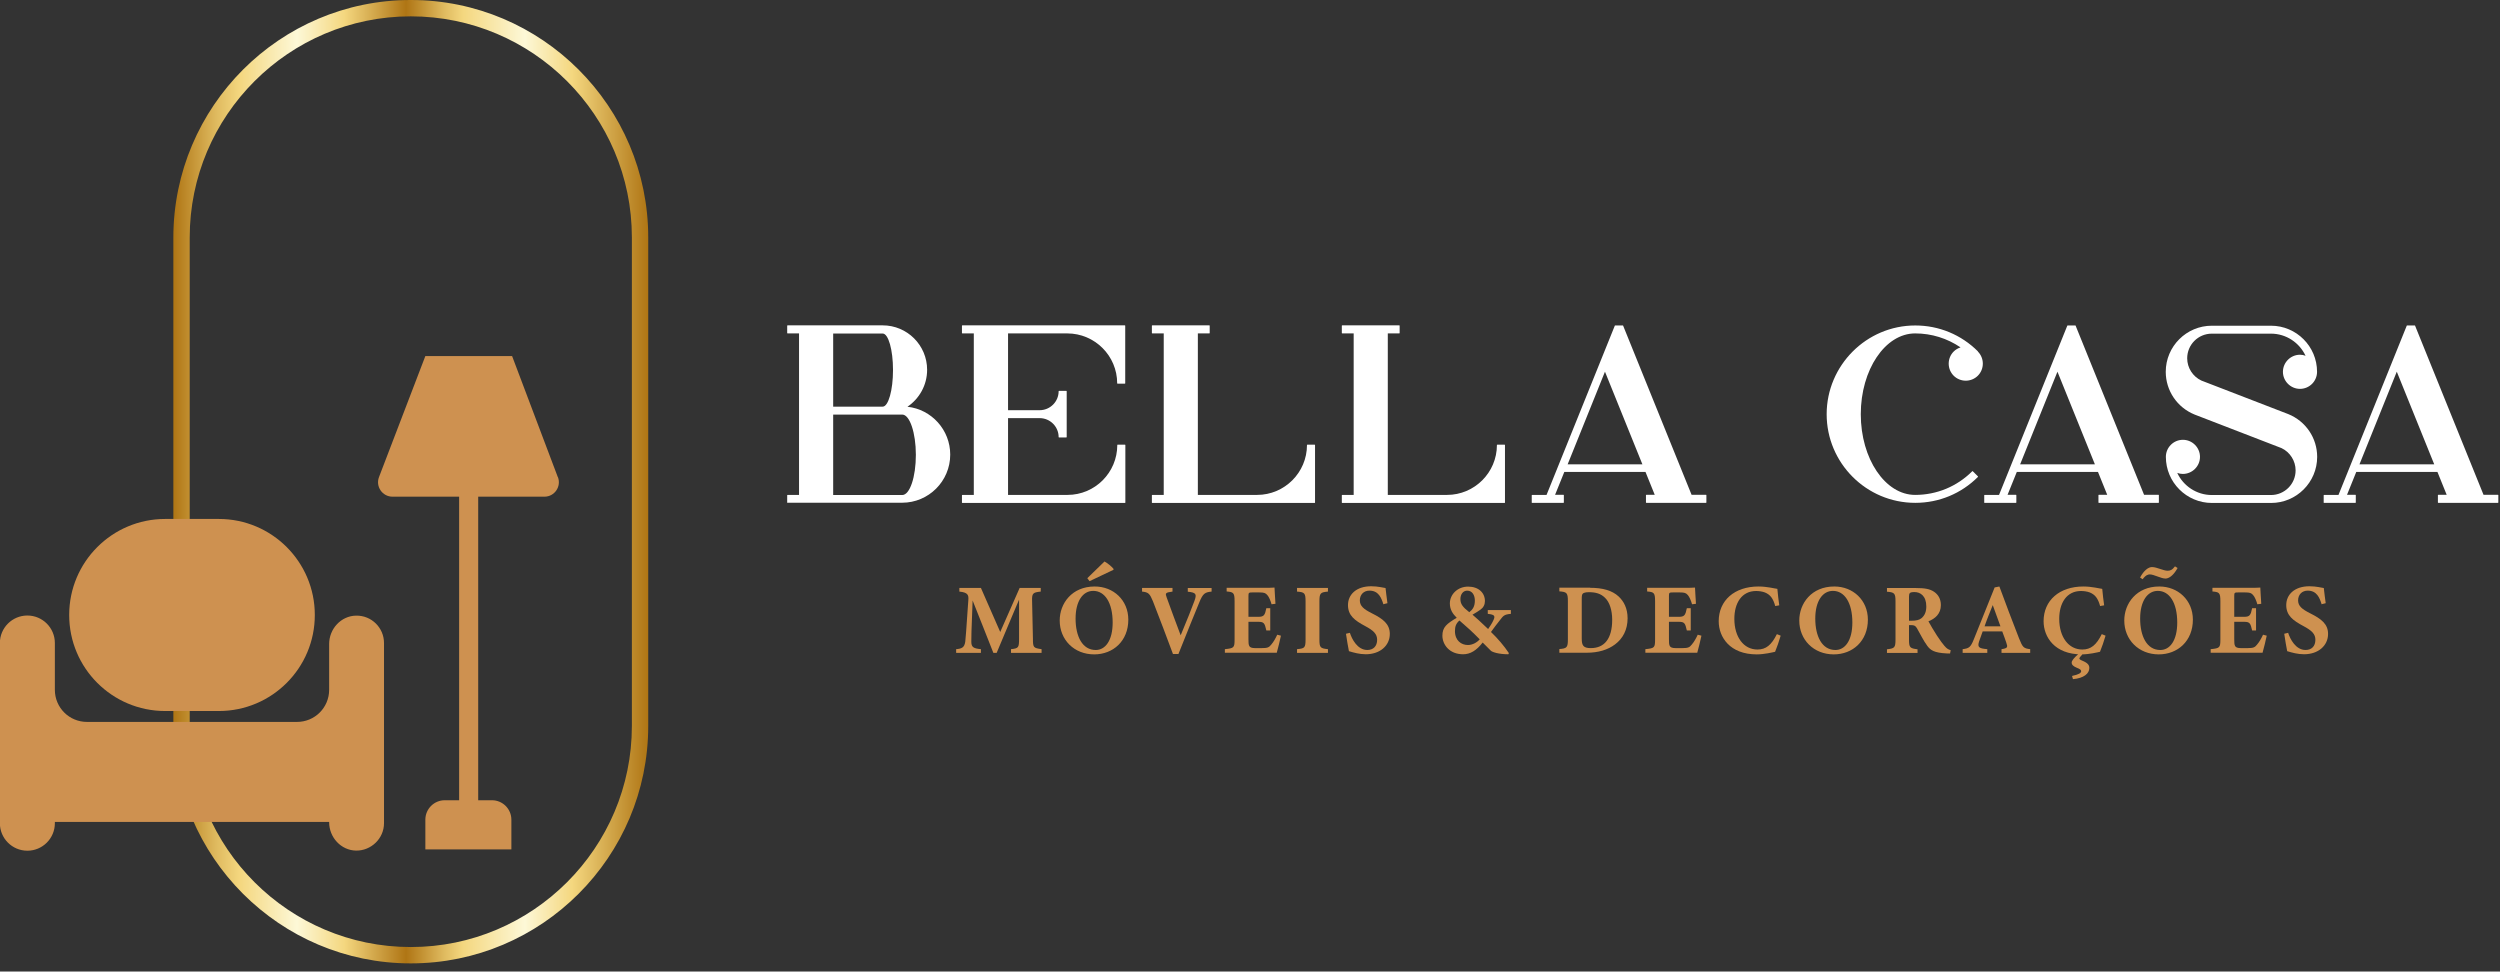 <svg width="211" height="82" viewBox="0 0 211 82" fill="none" xmlns="http://www.w3.org/2000/svg">
<rect x="0" y="0" width="211" height="82" fill="#333333" stroke="none"/>
<g clip-path="url(#clip0_706_69)">
<path d="M34.671 81.31C23.621 81.31 14.631 72.32 14.631 61.27V20.04C14.641 8.99 23.621 0 34.671 0C45.721 0 54.711 8.99 54.711 20.04V61.27C54.711 72.32 45.721 81.31 34.671 81.31ZM34.671 1.38C24.381 1.38 16.011 9.75 16.011 20.04V61.27C16.011 71.56 24.381 79.93 34.671 79.93C44.961 79.93 53.331 71.56 53.331 61.27V20.04C53.331 9.75 44.961 1.38 34.671 1.38Z" fill="url(#paint0_linear_706_69)"/>
<path d="M18.47 43.8H13.94C9.466 43.8 5.84 47.426 5.84 51.9V51.91C5.84 56.383 9.466 60.01 13.94 60.01H18.47C22.943 60.01 26.57 56.383 26.57 51.91V51.9C26.57 47.426 22.943 43.8 18.47 43.8Z" fill="#CE9150"/>
<path d="M30.05 51.96C28.78 51.98 27.78 53.08 27.78 54.35V58.22C27.78 59.72 26.57 60.93 25.07 60.93H7.34C5.84 60.93 4.63 59.72 4.63 58.22V54.27C4.63 52.99 3.59 51.95 2.31 51.95C1.03 51.95 -0.01 52.99 -0.01 54.27V69.48C-0.01 70.76 1.03 71.8 2.31 71.8C3.59 71.8 4.63 70.76 4.63 69.48V69.37H27.78V69.4C27.78 70.67 28.78 71.77 30.05 71.79C31.32 71.81 32.41 70.77 32.41 69.48V54.27C32.41 52.98 31.35 51.93 30.05 51.96Z" fill="#CE9150"/>
<path d="M47.08 40.27L43.22 30.05H35.9L31.99 40.26C31.68 41.06 32.27 41.92 33.13 41.92H38.75V67.54H37.54C36.63 67.54 35.9 68.28 35.9 69.18V71.69H43.16V69.18C43.16 68.27 42.42 67.54 41.52 67.54H40.36V41.92H45.95C46.8 41.92 47.39 41.07 47.09 40.27H47.08Z" fill="#CE9150"/>
<path d="M66.469 42.45C66.469 42.45 66.439 42.44 66.439 42.42V41.8C66.439 41.8 66.45 41.77 66.469 41.77H67.439V28.14H66.469C66.469 28.14 66.439 28.13 66.439 28.11V27.49C66.439 27.49 66.45 27.46 66.469 27.46H74.499C76.57 27.46 78.249 29.14 78.249 31.21C78.249 32.51 77.589 33.65 76.589 34.33C78.619 34.55 80.199 36.28 80.199 38.37C80.199 40.61 78.379 42.43 76.139 42.43H66.459L66.469 42.45ZM74.499 34.32C74.98 34.32 75.37 32.93 75.37 31.23C75.37 29.53 74.98 28.15 74.499 28.15H70.32V34.32H74.499ZM70.32 41.78H76.15C76.79 41.78 77.299 40.26 77.299 38.39C77.299 36.52 76.779 34.99 76.15 34.99H70.32V41.78Z" fill="white"/>
<path d="M81.219 42.45C81.219 42.45 81.189 42.44 81.189 42.42V41.8C81.189 41.8 81.2 41.77 81.219 41.77H82.189V28.14H81.219C81.219 28.14 81.189 28.13 81.189 28.11V27.49C81.189 27.49 81.2 27.46 81.219 27.46H94.939C94.939 27.46 94.969 27.47 94.969 27.49V32.35C94.969 32.35 94.96 32.38 94.939 32.38H94.32C94.32 32.38 94.29 32.37 94.29 32.35C94.29 30.03 92.4 28.14 90.079 28.14H85.079V34.62H87.749C88.629 34.62 89.349 33.9 89.349 33.02C89.349 33.01 89.359 32.99 89.379 32.99H89.999C89.999 32.99 90.029 33 90.029 33.02V36.89C90.029 36.89 90.019 36.92 89.999 36.92H89.379C89.379 36.92 89.349 36.91 89.349 36.89C89.349 36.01 88.629 35.29 87.749 35.29H85.079V41.77H90.099C92.419 41.77 94.299 39.88 94.299 37.56C94.299 37.55 94.309 37.53 94.329 37.53H94.949C94.949 37.53 94.98 37.54 94.98 37.56V42.42C94.98 42.42 94.969 42.45 94.949 42.45H82.23H81.239H81.219Z" fill="white"/>
<path d="M98.239 42.45H97.249C97.249 42.45 97.219 42.44 97.219 42.42V41.8C97.219 41.8 97.229 41.77 97.249 41.77H98.219V28.14H97.249C97.249 28.14 97.219 28.13 97.219 28.11V27.49C97.219 27.49 97.229 27.46 97.249 27.46H98.239H101.079H102.069C102.069 27.46 102.099 27.47 102.099 27.49V28.11C102.099 28.11 102.089 28.14 102.069 28.14H101.099V41.77H106.099C108.419 41.77 110.309 39.88 110.309 37.56C110.309 37.55 110.319 37.53 110.339 37.53H110.959C110.959 37.53 110.989 37.54 110.989 37.56V42.42C110.989 42.42 110.979 42.45 110.959 42.45H98.229H98.239Z" fill="white"/>
<path d="M114.27 42.45H113.28C113.28 42.45 113.25 42.44 113.25 42.42V41.8C113.25 41.8 113.26 41.77 113.28 41.77H114.25V28.14H113.28C113.28 28.14 113.25 28.13 113.25 28.11V27.49C113.25 27.49 113.26 27.46 113.28 27.46H114.27H117.11H118.1C118.1 27.46 118.13 27.47 118.13 27.49V28.11C118.13 28.11 118.12 28.14 118.1 28.14H117.13V41.77H122.13C124.45 41.77 126.34 39.88 126.34 37.56C126.34 37.55 126.35 37.53 126.37 37.53H126.99C126.99 37.53 127.02 37.54 127.02 37.56V42.42C127.02 42.42 127.01 42.45 126.99 42.45H114.26H114.27Z" fill="white"/>
<path d="M129.309 42.45C129.309 42.45 129.279 42.44 129.279 42.42V41.8C129.279 41.8 129.289 41.77 129.309 41.77H130.529L136.289 27.49C136.289 27.49 136.299 27.47 136.309 27.47H136.969C136.969 27.47 136.989 27.47 136.989 27.48L142.769 41.76H143.989C143.989 41.76 144.019 41.77 144.019 41.79V42.41C144.019 42.41 144.009 42.44 143.989 42.44H138.949C138.949 42.44 138.919 42.43 138.919 42.41V41.79C138.919 41.79 138.929 41.76 138.949 41.76H139.659L138.879 39.83H132.029L131.249 41.76H131.959C131.959 41.76 131.989 41.77 131.989 41.79V42.41C131.989 42.41 131.979 42.44 131.959 42.44H129.309V42.45ZM138.619 39.19L135.459 31.37L132.309 39.19H138.619Z" fill="white"/>
<path d="M166.93 29.67C167.49 30.23 167.49 31.15 166.93 31.71C166.66 31.98 166.29 32.13 165.91 32.13C165.53 32.13 165.16 31.98 164.89 31.71C164.62 31.44 164.47 31.07 164.47 30.69C164.47 30.31 164.62 29.94 164.89 29.67C165.05 29.51 165.25 29.39 165.47 29.32C164.35 28.56 163.03 28.14 161.64 28.14C159.11 28.14 157.05 31.2 157.05 34.96C157.05 38.72 159.11 41.77 161.64 41.77C163.46 41.77 165.17 41.06 166.46 39.77C166.46 39.76 166.49 39.76 166.5 39.77L166.94 40.21C166.94 40.21 166.95 40.24 166.94 40.25C165.53 41.66 163.65 42.44 161.65 42.44C157.52 42.44 154.17 39.08 154.17 34.96C154.17 30.84 157.53 27.47 161.65 27.47C163.65 27.47 165.53 28.25 166.94 29.66L166.93 29.67Z" fill="white"/>
<path d="M167.499 42.45C167.499 42.45 167.469 42.44 167.469 42.42V41.8C167.469 41.8 167.479 41.77 167.499 41.77H168.719L174.479 27.49C174.479 27.49 174.489 27.47 174.499 27.47H175.159C175.159 27.47 175.179 27.47 175.179 27.48L180.959 41.76H182.179C182.179 41.76 182.209 41.77 182.209 41.79V42.41C182.209 42.41 182.199 42.44 182.179 42.44H177.139C177.139 42.44 177.109 42.43 177.109 42.41V41.79C177.109 41.79 177.119 41.76 177.139 41.76H177.849L177.069 39.83H170.219L169.439 41.76H170.149C170.149 41.76 170.179 41.77 170.179 41.79V42.41C170.179 42.41 170.169 42.44 170.149 42.44H167.499V42.45ZM176.809 39.19L173.649 31.37L170.499 39.19H176.809Z" fill="white"/>
<path d="M184.229 40C184.059 40 183.909 39.97 183.759 39.91C184.269 41.01 185.389 41.78 186.679 41.78H191.669C192.819 41.78 193.749 40.85 193.749 39.7C193.749 38.9 193.279 38.16 192.559 37.82L185.229 34.99C183.749 34.39 182.789 32.97 182.789 31.38C182.789 29.23 184.539 27.49 186.679 27.49H191.669C193.819 27.49 195.559 29.24 195.559 31.38C195.559 32.18 194.909 32.82 194.119 32.82C193.329 32.82 192.679 32.17 192.679 31.38C192.679 30.59 193.329 29.94 194.119 29.94C194.289 29.94 194.439 29.97 194.589 30.03C194.079 28.93 192.959 28.16 191.669 28.16H186.679C185.529 28.16 184.599 29.09 184.599 30.24C184.599 31.04 185.069 31.78 185.799 32.12L193.129 34.95C194.609 35.55 195.569 36.97 195.569 38.56C195.569 40.71 193.819 42.45 191.679 42.45H186.689C184.539 42.45 182.799 40.7 182.799 38.56C182.799 37.76 183.449 37.12 184.239 37.12C185.029 37.12 185.679 37.77 185.679 38.56C185.679 39.35 185.029 40 184.229 40Z" fill="white"/>
<path d="M196.149 42.45C196.149 42.45 196.119 42.44 196.119 42.42V41.8C196.119 41.8 196.129 41.77 196.149 41.77H197.369L203.129 27.49C203.129 27.49 203.139 27.47 203.149 27.47H203.809C203.809 27.47 203.829 27.47 203.829 27.48L209.609 41.76H210.829C210.829 41.76 210.859 41.77 210.859 41.79V42.41C210.859 42.41 210.849 42.44 210.829 42.44H205.789C205.789 42.44 205.759 42.43 205.759 42.41V41.79C205.759 41.79 205.769 41.76 205.789 41.76H206.499L205.719 39.83H198.869L198.089 41.76H198.799C198.799 41.76 198.829 41.77 198.829 41.79V42.41C198.829 42.41 198.819 42.44 198.799 42.44H196.149V42.45ZM205.449 39.19L202.289 31.37L199.139 39.19H205.449Z" fill="white"/>
<path d="M85.329 55.1V54.79C85.969 54.72 86.009 54.66 86.009 53.9V50.61C85.389 52.06 84.729 53.66 84.119 55.1H83.839C83.289 53.73 82.689 52.16 82.089 50.68C81.979 53.33 81.979 53.85 81.979 54.16C81.979 54.62 82.159 54.73 82.789 54.79V55.1H80.699V54.79C81.179 54.75 81.399 54.65 81.469 54.15C81.499 53.9 81.539 53.42 81.729 50.63C81.759 50.23 81.699 50 80.969 49.93V49.62H82.789L84.419 53.34L86.059 49.62H87.839V49.93C87.169 50 87.089 50.07 87.109 50.74L87.179 53.9C87.179 54.66 87.219 54.69 87.909 54.79V55.1H85.349H85.329Z" fill="#CE9150"/>
<path d="M92.4 49.5C93.96 49.5 95.23 50.64 95.23 52.3C95.23 54.1 93.949 55.23 92.349 55.23C90.659 55.23 89.439 54 89.439 52.37C89.439 50.93 90.469 49.5 92.389 49.5H92.4ZM92.269 49.87C91.409 49.87 90.779 50.71 90.779 52.21C90.779 53.71 91.35 54.86 92.48 54.86C93.279 54.86 93.909 54.08 93.909 52.54C93.909 50.87 93.249 49.87 92.269 49.87ZM91.769 48.8L93.219 47.39C93.409 47.48 93.84 47.82 93.98 48.01V48.09L91.959 49.05L91.769 48.8Z" fill="#CE9150"/>
<path d="M102.259 49.93C101.699 49.99 101.529 50.07 101.209 50.87C100.949 51.52 100.079 53.61 99.459 55.2H98.999C98.759 54.54 97.669 51.65 97.309 50.75C97.049 50.12 96.939 49.98 96.389 49.93V49.62H98.959V49.93C98.339 50.01 98.339 50.07 98.469 50.43C98.729 51.14 99.359 52.88 99.649 53.62C100.159 52.41 100.609 51.27 100.809 50.72C101.019 50.14 100.959 50.01 100.249 49.94V49.63H102.259V49.94V49.93Z" fill="#CE9150"/>
<path d="M108.109 53.66C108.069 53.89 107.829 54.86 107.759 55.09H103.379V54.79C104.149 54.71 104.199 54.67 104.199 53.96V50.74C104.199 50.02 104.099 49.97 103.529 49.92V49.61H106.269C107.159 49.61 107.449 49.61 107.569 49.59C107.569 49.74 107.619 50.43 107.649 50.96L107.319 51C107.239 50.71 107.099 50.37 106.959 50.22C106.809 50.05 106.699 50 106.269 50H105.719C105.399 50 105.369 50.02 105.369 50.3V52.06H106.199C106.669 52.06 106.759 51.93 106.879 51.33H107.209V53.21H106.879C106.739 52.59 106.679 52.48 106.189 52.48H105.369V53.93C105.369 54.51 105.389 54.69 105.909 54.7H106.509C106.979 54.7 107.109 54.64 107.289 54.41C107.499 54.17 107.669 53.85 107.799 53.57L108.109 53.65V53.66Z" fill="#CE9150"/>
<path d="M109.469 55.1V54.79C110.109 54.73 110.189 54.68 110.189 53.97V50.76C110.189 50.05 110.109 49.98 109.469 49.93V49.62H112.079V49.93C111.449 49.99 111.359 50.05 111.359 50.76V53.97C111.359 54.67 111.439 54.72 112.079 54.79V55.1H109.469Z" fill="#CE9150"/>
<path d="M116.76 51.01C116.59 50.469 116.36 49.849 115.58 49.849C115.09 49.849 114.77 50.2 114.77 50.669C114.77 51.139 115.08 51.41 115.82 51.779C116.72 52.23 117.3 52.669 117.3 53.499C117.3 54.499 116.47 55.219 115.27 55.219C114.73 55.219 114.25 55.08 113.85 54.959C113.8 54.77 113.66 53.889 113.6 53.489L113.93 53.41C114.1 53.94 114.57 54.859 115.4 54.859C115.91 54.859 116.23 54.539 116.23 53.999C116.23 53.51 115.93 53.219 115.22 52.84C114.34 52.37 113.77 51.95 113.77 51.069C113.77 50.19 114.46 49.48 115.73 49.48C116.31 49.48 116.75 49.609 116.94 49.63C116.97 49.94 117.03 50.38 117.1 50.91L116.78 50.989L116.76 51.01Z" fill="#CE9150"/>
<path d="M127.508 51.81C126.948 51.86 126.878 51.97 126.578 52.36C126.338 52.66 126.098 52.98 125.838 53.34C126.388 53.86 126.958 54.53 127.348 55.12L127.308 55.22C126.468 55.22 125.938 55.03 125.828 54.92C125.718 54.81 125.438 54.54 125.138 54.23C124.608 54.91 124.088 55.22 123.488 55.22C122.308 55.22 121.738 54.38 121.738 53.65C121.738 52.92 122.118 52.64 122.948 52.14C122.608 51.81 122.368 51.44 122.368 50.93C122.368 50.17 123.018 49.51 123.908 49.51C124.798 49.51 125.328 50.04 125.328 50.73C125.328 51.03 125.198 51.28 124.958 51.45C124.748 51.6 124.538 51.73 124.278 51.88C124.518 52.07 125.008 52.53 125.598 53.09C125.738 52.87 125.908 52.65 126.028 52.38C126.208 52.01 126.188 51.87 125.568 51.81V51.49H127.518V51.81H127.508ZM123.888 54.44C124.278 54.44 124.668 54.22 124.888 53.96C124.278 53.34 123.888 52.98 123.178 52.37C122.898 52.61 122.798 52.87 122.798 53.26C122.798 54.06 123.328 54.44 123.898 54.44H123.888ZM123.828 49.85C123.478 49.85 123.258 50.17 123.258 50.56C123.258 50.98 123.448 51.23 124.008 51.67C124.288 51.45 124.478 51.2 124.478 50.69C124.478 50.26 124.278 49.85 123.828 49.85Z" fill="#CE9150"/>
<path d="M134.199 49.61C135.279 49.61 136.069 49.84 136.609 50.34C137.039 50.74 137.369 51.33 137.369 52.18C137.369 53.15 136.969 53.89 136.319 54.38C135.699 54.85 134.889 55.09 133.929 55.09H131.609V54.78C132.249 54.73 132.329 54.65 132.329 53.95V50.74C132.329 50.03 132.239 49.96 131.609 49.91V49.6H134.199V49.61ZM133.499 53.9C133.499 54.5 133.649 54.7 134.269 54.7C135.409 54.7 136.069 53.91 136.069 52.31C136.069 51.51 135.849 50.81 135.459 50.45C135.109 50.1 134.669 49.98 134.099 49.98C133.789 49.98 133.639 50.05 133.589 50.1C133.509 50.18 133.499 50.32 133.499 50.56V53.9Z" fill="#CE9150"/>
<path d="M143.599 53.66C143.559 53.89 143.319 54.86 143.249 55.09H138.869V54.79C139.639 54.71 139.689 54.67 139.689 53.96V50.74C139.689 50.02 139.589 49.97 139.019 49.92V49.61H141.759C142.649 49.61 142.939 49.61 143.059 49.59C143.059 49.74 143.109 50.43 143.139 50.96L142.809 51C142.729 50.71 142.589 50.37 142.449 50.22C142.299 50.05 142.189 50 141.759 50H141.209C140.889 50 140.859 50.02 140.859 50.3V52.06H141.689C142.159 52.06 142.249 51.93 142.369 51.33H142.699V53.21H142.369C142.229 52.59 142.169 52.48 141.679 52.48H140.859V53.93C140.859 54.51 140.879 54.69 141.399 54.7H141.999C142.469 54.7 142.599 54.64 142.779 54.41C142.989 54.17 143.159 53.85 143.289 53.57L143.599 53.65V53.66Z" fill="#CE9150"/>
<path d="M150.289 53.65C150.169 54.07 149.949 54.71 149.819 55.01C149.599 55.06 148.909 55.23 148.269 55.23C145.999 55.23 145.059 53.77 145.059 52.43C145.059 50.68 146.389 49.5 148.419 49.5C149.149 49.5 149.799 49.68 150.009 49.7C150.049 50.1 150.109 50.72 150.169 51.09L149.829 51.15C149.649 50.49 149.399 50.18 148.949 50C148.749 49.92 148.439 49.88 148.219 49.88C146.999 49.88 146.379 50.9 146.379 52.23C146.379 53.77 147.169 54.82 148.329 54.82C149.039 54.82 149.509 54.45 149.969 53.52L150.289 53.65Z" fill="#CE9150"/>
<path d="M154.819 49.5C156.379 49.5 157.649 50.64 157.649 52.3C157.649 54.1 156.369 55.23 154.769 55.23C153.079 55.23 151.859 54 151.859 52.37C151.859 50.93 152.889 49.5 154.809 49.5H154.819ZM154.699 49.87C153.839 49.87 153.209 50.71 153.209 52.21C153.209 53.71 153.779 54.86 154.909 54.86C155.709 54.86 156.339 54.08 156.339 52.54C156.339 50.87 155.679 49.87 154.699 49.87Z" fill="#CE9150"/>
<path d="M164.56 55.15C164.51 55.15 164.41 55.15 164.31 55.15C163.24 55.1 162.93 54.87 162.67 54.52C162.33 54.06 162.09 53.54 161.8 53.04C161.67 52.81 161.56 52.76 161.29 52.76H161.12V53.98C161.12 54.66 161.2 54.72 161.84 54.8V55.11H159.26V54.8C159.9 54.73 159.98 54.66 159.98 53.98V50.75C159.98 50.08 159.9 49.99 159.26 49.94V49.63H161.71C162.46 49.63 162.89 49.71 163.24 49.95C163.58 50.18 163.81 50.55 163.81 51.07C163.81 51.82 163.31 52.22 162.76 52.44C162.89 52.69 163.22 53.24 163.47 53.63C163.77 54.09 163.95 54.32 164.11 54.51C164.3 54.73 164.4 54.8 164.64 54.88L164.58 55.17L164.56 55.15ZM161.35 52.39C161.71 52.39 161.99 52.33 162.18 52.17C162.46 51.93 162.58 51.61 162.58 51.18C162.58 50.29 162.07 49.97 161.59 49.97C161.36 49.97 161.25 50 161.2 50.05C161.14 50.1 161.12 50.2 161.12 50.37V52.39H161.35Z" fill="#CE9150"/>
<path d="M168.928 55.1V54.79C169.458 54.71 169.458 54.62 169.338 54.26C169.258 54.01 169.118 53.63 168.988 53.29H167.338C167.248 53.55 167.128 53.87 167.038 54.13C166.858 54.66 167.068 54.73 167.728 54.79V55.1H165.648V54.79C166.178 54.72 166.318 54.65 166.598 53.94L168.348 49.58L168.748 49.5C169.288 50.97 169.858 52.47 170.408 53.88C170.718 54.66 170.798 54.72 171.348 54.79V55.1H168.898H168.928ZM168.188 51.07C167.948 51.68 167.708 52.24 167.498 52.86H168.838L168.188 51.07Z" fill="#CE9150"/>
<path d="M177.709 53.65C177.589 54.07 177.369 54.71 177.239 55.01C177.019 55.06 176.329 55.23 175.689 55.23C173.419 55.23 172.479 53.77 172.479 52.43C172.479 50.68 173.809 49.5 175.839 49.5C176.569 49.5 177.219 49.68 177.429 49.7C177.469 50.1 177.529 50.72 177.589 51.09L177.249 51.15C177.069 50.49 176.819 50.18 176.369 50C176.169 49.92 175.859 49.88 175.639 49.88C174.419 49.88 173.799 50.9 173.799 52.23C173.799 53.77 174.589 54.82 175.749 54.82C176.459 54.82 176.929 54.45 177.389 53.52L177.709 53.65ZM175.779 55.2C175.639 55.35 175.499 55.52 175.499 55.56C175.499 55.62 175.539 55.68 175.719 55.75C176.229 55.96 176.339 56.14 176.339 56.38C176.339 56.84 175.889 57.24 174.959 57.32L174.879 57.05C175.429 56.93 175.649 56.81 175.649 56.65C175.649 56.54 175.569 56.47 175.259 56.35C174.989 56.23 174.849 56.11 174.849 55.92C174.849 55.77 175.039 55.53 175.399 55.21H175.769L175.779 55.2Z" fill="#CE9150"/>
<path d="M182.249 49.5C183.809 49.5 185.079 50.64 185.079 52.3C185.079 54.1 183.799 55.23 182.199 55.23C180.509 55.23 179.289 54 179.289 52.37C179.289 50.93 180.319 49.5 182.239 49.5H182.249ZM180.619 48.75C180.939 48.15 181.319 47.86 181.629 47.86C182.039 47.86 182.579 48.17 182.949 48.17C183.149 48.17 183.329 48.12 183.569 47.8L183.789 47.94C183.399 48.65 182.999 48.83 182.769 48.83C182.389 48.83 181.789 48.48 181.449 48.48C181.299 48.48 181.099 48.53 180.839 48.89L180.619 48.74V48.75ZM182.119 49.87C181.259 49.87 180.629 50.71 180.629 52.21C180.629 53.71 181.199 54.86 182.329 54.86C183.129 54.86 183.759 54.08 183.759 52.54C183.759 50.87 183.099 49.87 182.119 49.87Z" fill="#CE9150"/>
<path d="M191.31 53.66C191.27 53.89 191.03 54.86 190.96 55.09H186.58V54.79C187.35 54.71 187.4 54.67 187.4 53.96V50.74C187.4 50.02 187.3 49.97 186.73 49.92V49.61H189.47C190.36 49.61 190.65 49.61 190.77 49.59C190.77 49.74 190.82 50.43 190.85 50.96L190.52 51C190.44 50.71 190.3 50.37 190.16 50.22C190.01 50.05 189.9 50 189.47 50H188.92C188.6 50 188.57 50.02 188.57 50.3V52.06H189.4C189.87 52.06 189.96 51.93 190.08 51.33H190.41V53.21H190.08C189.94 52.59 189.88 52.48 189.39 52.48H188.57V53.93C188.57 54.51 188.59 54.69 189.11 54.7H189.71C190.18 54.7 190.31 54.64 190.49 54.41C190.7 54.17 190.87 53.85 191 53.57L191.31 53.65V53.66Z" fill="#CE9150"/>
<path d="M195.949 51.01C195.779 50.469 195.549 49.849 194.769 49.849C194.279 49.849 193.959 50.2 193.959 50.669C193.959 51.139 194.269 51.41 195.009 51.779C195.909 52.23 196.489 52.669 196.489 53.499C196.489 54.499 195.659 55.219 194.459 55.219C193.919 55.219 193.439 55.08 193.039 54.959C192.989 54.77 192.849 53.889 192.789 53.489L193.119 53.41C193.289 53.94 193.759 54.859 194.589 54.859C195.099 54.859 195.419 54.539 195.419 53.999C195.419 53.51 195.119 53.219 194.409 52.84C193.529 52.37 192.959 51.95 192.959 51.069C192.959 50.19 193.649 49.48 194.919 49.48C195.499 49.48 195.939 49.609 196.129 49.63C196.159 49.94 196.219 50.38 196.289 50.91L195.969 50.989L195.949 51.01Z" fill="#CE9150"/>
</g>
<defs>
<linearGradient id="paint0_linear_706_69" x1="14.641" y1="40.65" x2="54.711" y2="40.65" gradientUnits="userSpaceOnUse">
<stop stop-color="#AF7514"/>
<stop offset="0.09" stop-color="#DFBA5F"/>
<stop offset="0.14" stop-color="#F4D77F"/>
<stop offset="0.26" stop-color="#FDF8D7"/>
<stop offset="0.36" stop-color="#F4D77F"/>
<stop offset="0.49" stop-color="#AF7514"/>
<stop offset="0.57" stop-color="#DFBA5F"/>
<stop offset="0.61" stop-color="#F4D77F"/>
<stop offset="0.74" stop-color="#FDF8D7"/>
<stop offset="0.84" stop-color="#F4D77F"/>
<stop offset="1" stop-color="#AF7514"/>
</linearGradient>
<clipPath id="clip0_706_69">
<rect width="210.87" height="81.31" fill="white"/>
</clipPath>
</defs>
</svg>
